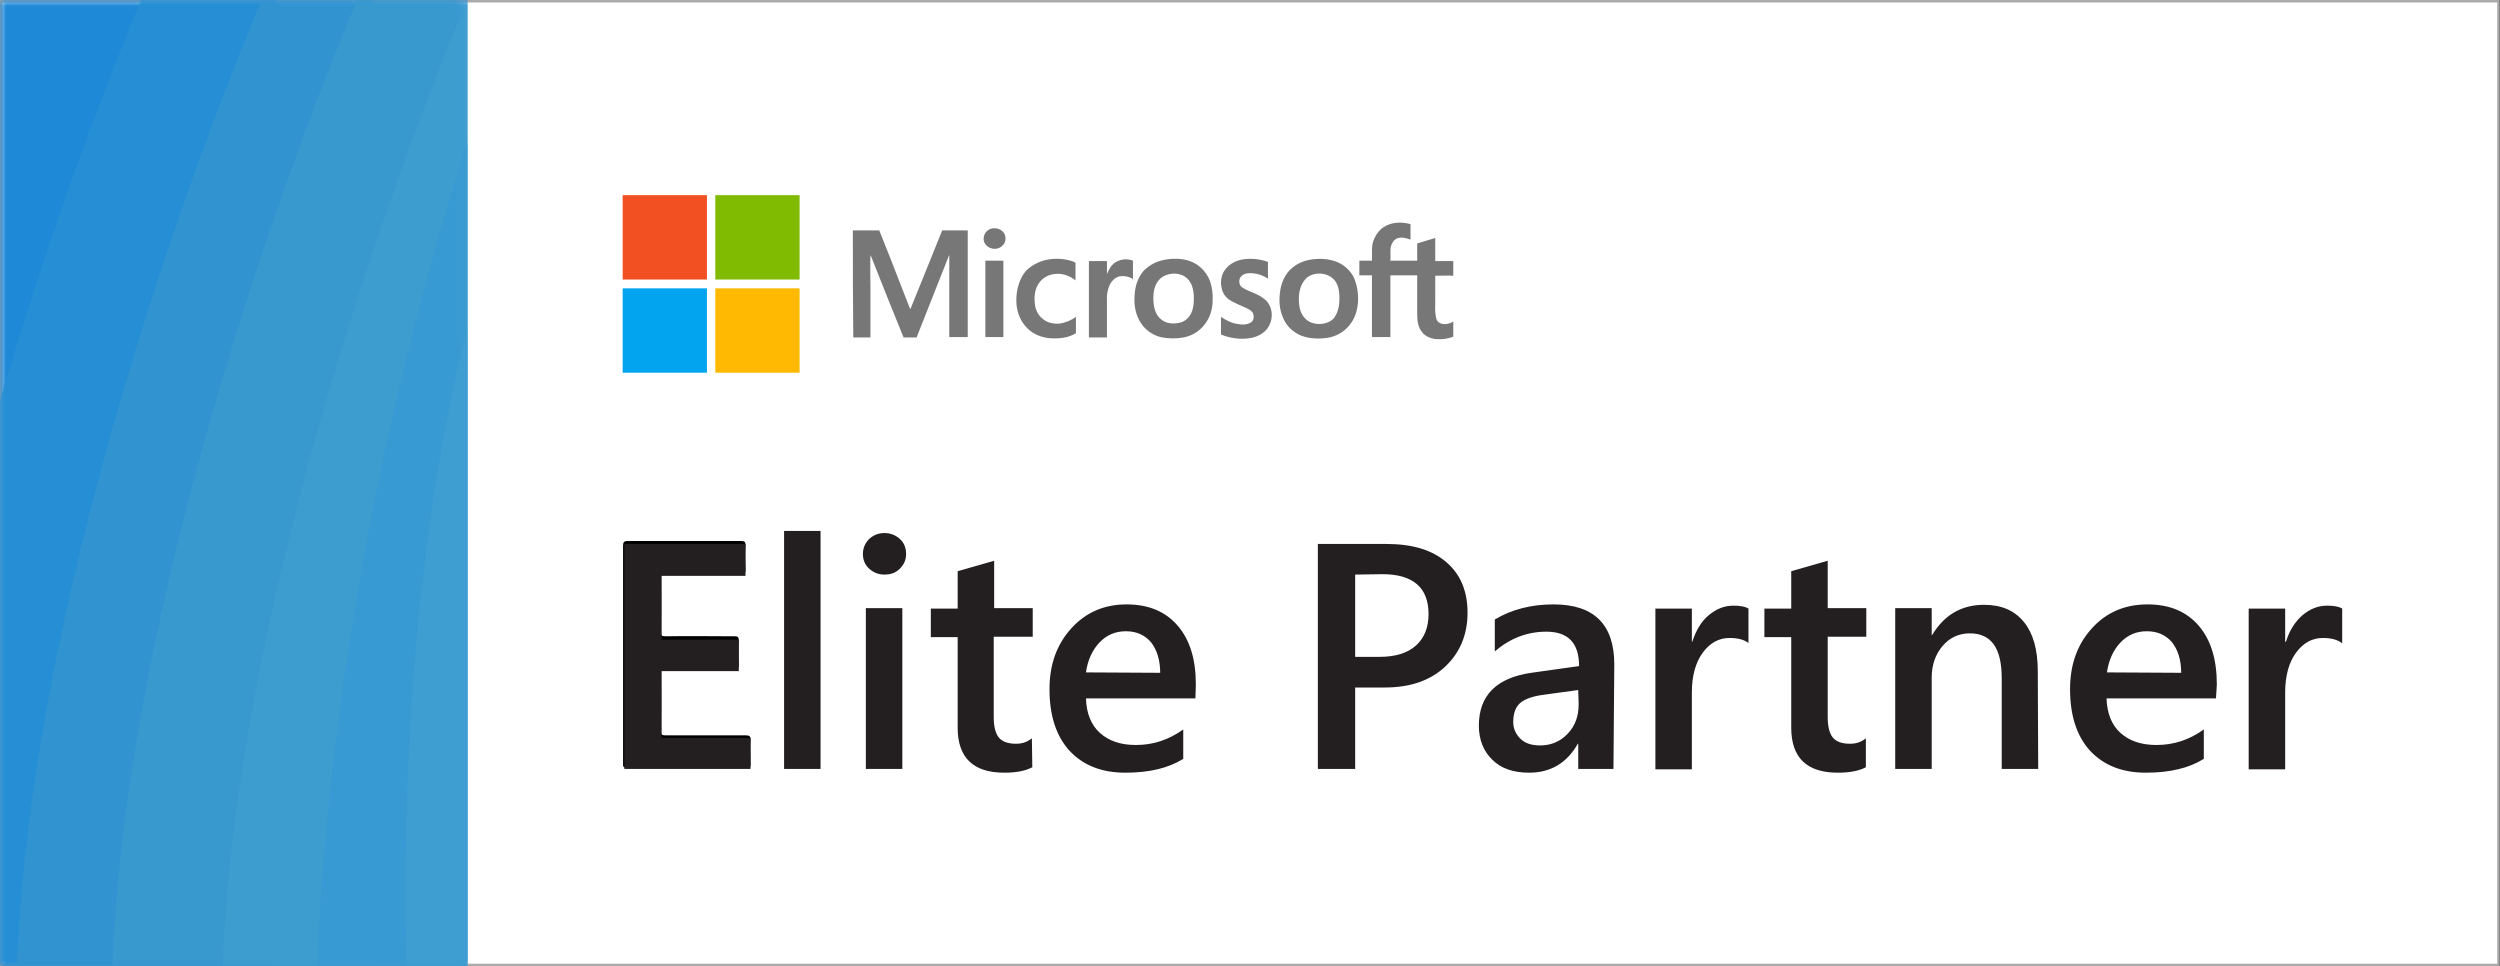 <svg xmlns="http://www.w3.org/2000/svg" width="207" height="80" viewBox="0 0 207 80" fill="none"><rect x="0" y="0" width="207" height="80" fill="#333333" stroke="none"/><path d="M0.103 0.103H206.872V79.897H0.103V0.103Z" fill="white" stroke="#AAAAAA" stroke-width="0.205"></path><path d="M51.556 16.16H58.535V23.145H51.556V16.16Z" fill="#F25022"></path><path d="M59.228 16.16H66.206V23.145H59.228V16.16Z" fill="#80BA01"></path><path d="M114.569 18.801C115.228 18.384 116.027 18.35 116.791 18.558V19.844C116.443 19.705 116.027 19.601 115.68 19.74C115.402 19.844 115.228 20.157 115.159 20.435C115.089 20.817 115.159 21.199 115.124 21.581H117.346V20.157C117.832 20.018 118.353 19.844 118.839 19.705V21.616H120.332V22.833C119.846 22.798 119.325 22.833 118.839 22.833V24.953C118.839 25.334 118.804 25.752 118.874 26.134C118.908 26.377 118.978 26.621 119.186 26.725C119.533 26.933 120.019 26.829 120.332 26.621V27.872C119.915 28.045 119.429 28.115 118.943 28.08C118.492 28.045 118.04 27.872 117.763 27.524C117.416 27.107 117.346 26.586 117.346 26.065V22.798H115.124V27.907H113.597V22.798H112.555V21.581H113.597C113.631 21.06 113.527 20.504 113.701 19.983C113.874 19.496 114.152 19.08 114.569 18.801ZM82.212 18.906C82.524 18.871 82.837 18.975 83.045 19.184C83.288 19.462 83.323 19.879 83.149 20.157C82.941 20.504 82.524 20.678 82.142 20.574C81.76 20.504 81.413 20.157 81.448 19.74C81.448 19.323 81.795 18.94 82.212 18.906ZM70.616 19.079H72.803C73.498 20.817 74.192 22.555 74.852 24.292C75.031 24.73 75.205 25.17 75.372 25.613C76.24 23.458 77.143 21.269 78.011 19.079H80.129V27.907H78.601V21.13C78.567 21.164 78.532 21.234 78.532 21.269C77.664 23.493 76.761 25.717 75.893 27.941H74.817C73.914 25.717 73.012 23.493 72.144 21.269C72.109 21.234 72.109 21.164 72.074 21.13C72.04 22.068 72.074 23.041 72.074 23.979V27.941H70.651C70.616 24.987 70.616 22.033 70.616 19.079ZM86.378 21.582C87.116 21.373 87.897 21.373 88.635 21.582C88.773 21.616 88.947 21.686 89.051 21.755V23.215C88.565 22.833 87.94 22.589 87.315 22.694C86.829 22.728 86.343 23.006 86.065 23.389C85.684 23.875 85.614 24.536 85.684 25.127C85.718 25.613 85.927 26.065 86.308 26.377C86.69 26.725 87.211 26.829 87.732 26.794C88.218 26.725 88.704 26.516 89.086 26.238V27.594C88.461 27.976 87.732 28.045 87.037 28.011C86.308 27.976 85.579 27.698 85.058 27.177C84.503 26.621 84.191 25.856 84.156 25.057C84.121 24.257 84.295 23.389 84.746 22.694C85.093 22.172 85.718 21.79 86.378 21.582ZM102.904 21.477C103.604 21.372 104.32 21.444 104.987 21.686V23.076C104.535 22.763 103.945 22.589 103.389 22.624C103.112 22.624 102.799 22.763 102.66 23.041C102.556 23.319 102.626 23.666 102.869 23.806C103.285 24.084 103.806 24.223 104.257 24.466C104.605 24.674 104.952 24.918 105.125 25.3C105.473 25.995 105.299 26.898 104.744 27.42C104.188 27.941 103.389 28.08 102.626 28.045C102.105 28.011 101.584 27.907 101.098 27.698V26.238C101.515 26.516 101.966 26.76 102.487 26.829C102.834 26.898 103.216 26.898 103.528 26.725C103.841 26.586 103.876 26.134 103.702 25.856C103.528 25.648 103.285 25.543 103.043 25.439C102.591 25.23 102.14 25.057 101.723 24.779C101.445 24.57 101.237 24.257 101.168 23.91C101.029 23.423 101.098 22.833 101.376 22.416C101.723 21.894 102.279 21.581 102.904 21.477ZM92.419 21.686C92.835 21.442 93.356 21.408 93.808 21.582V23.111C93.495 22.902 93.148 22.833 92.801 22.867C92.384 22.902 92.037 23.25 91.863 23.632C91.693 24.038 91.622 24.479 91.655 24.918V27.941H90.162V21.616H91.655V22.694C91.829 22.277 92.037 21.895 92.419 21.686ZM81.587 21.582H83.08V27.907H81.587V21.582ZM100.092 23.041C99.814 22.485 99.362 21.998 98.772 21.721C98.113 21.408 97.349 21.373 96.62 21.477C95.856 21.582 95.127 21.929 94.641 22.485C94.189 23.041 93.981 23.736 93.947 24.431C93.877 25.265 94.016 26.099 94.502 26.794C94.884 27.385 95.544 27.802 96.238 27.941C96.823 28.046 97.423 28.046 98.008 27.941C98.703 27.802 99.328 27.42 99.744 26.864C100.161 26.343 100.369 25.682 100.404 25.022C100.439 24.362 100.369 23.667 100.092 23.041ZM98.633 25.926C98.485 26.248 98.227 26.507 97.904 26.656C97.522 26.794 97.071 26.829 96.689 26.725C96.272 26.621 95.925 26.308 95.752 25.96C95.509 25.474 95.474 24.918 95.509 24.362C95.544 23.875 95.717 23.389 96.099 23.041C96.342 22.833 96.689 22.694 97.071 22.659C97.522 22.624 98.008 22.763 98.321 23.076C98.668 23.424 98.807 23.91 98.842 24.397C98.876 24.918 98.842 25.474 98.633 25.926ZM112.208 23.25C112 22.624 111.513 22.103 110.923 21.79C110.229 21.442 109.431 21.373 108.667 21.477C108.042 21.547 107.452 21.79 107 22.172C106.41 22.659 106.098 23.389 105.993 24.119C105.889 24.848 105.924 25.613 106.236 26.308C106.514 27.003 107.07 27.524 107.764 27.802C108.424 28.046 109.188 28.08 109.882 27.976C110.611 27.872 111.305 27.489 111.757 26.898C112.243 26.308 112.451 25.509 112.451 24.744C112.451 24.257 112.381 23.737 112.208 23.25ZM110.854 25.37C110.784 25.717 110.68 26.03 110.472 26.308C110.264 26.586 109.917 26.725 109.604 26.794C109.243 26.864 108.869 26.828 108.528 26.69C108.181 26.551 107.868 26.204 107.729 25.856C107.556 25.439 107.521 24.953 107.556 24.466C107.591 24.014 107.729 23.562 108.007 23.215C108.25 22.867 108.667 22.694 109.083 22.659C109.5 22.624 109.951 22.728 110.299 23.006C110.611 23.25 110.784 23.632 110.854 24.014C110.923 24.463 110.923 24.921 110.854 25.37Z" fill="#777777"></path><path d="M51.556 23.875H58.535V30.86H51.556V23.875Z" fill="#02A4EF"></path><path d="M59.228 23.875H66.206V30.86H59.228V23.875Z" fill="#FFB902"></path><path d="M51.59 54.179V45.213C51.59 44.9 51.66 44.796 51.972 44.796H61.346C61.624 44.796 61.728 44.831 61.728 45.144C61.693 45.792 61.693 46.442 61.728 47.09C61.763 47.438 61.624 47.472 61.346 47.472C59.298 47.472 57.249 47.472 55.166 47.438C54.784 47.438 54.715 47.541 54.715 47.889C54.75 49.349 54.75 50.843 54.715 52.303C54.715 52.616 54.784 52.685 55.097 52.685C57.007 52.65 58.881 52.685 60.791 52.685C61.068 52.685 61.172 52.72 61.172 53.032C61.138 53.681 61.138 54.33 61.172 54.979C61.207 55.326 61.034 55.361 60.756 55.361H55.097C54.784 55.361 54.715 55.396 54.715 55.743C54.75 57.342 54.75 58.906 54.715 60.504C54.715 60.817 54.784 60.887 55.097 60.887H61.763C62.04 60.887 62.145 60.956 62.145 61.234C62.11 61.894 62.145 62.59 62.145 63.284C62.145 63.493 62.11 63.563 61.867 63.563H51.868C51.556 63.563 51.59 63.389 51.59 63.215V54.179Z" fill="black"></path><path d="M62.145 63.667H51.695V45.039H61.728V47.681H54.785V52.963H61.173V55.569H54.785V61.095H62.145V63.667ZM67.977 63.667H64.922V43.962H67.943V63.667H67.977ZM73.22 47.576C72.734 47.576 72.317 47.403 71.97 47.09C71.623 46.777 71.449 46.36 71.449 45.874C71.449 45.387 71.623 44.97 71.97 44.622C72.317 44.31 72.734 44.136 73.22 44.136C73.741 44.136 74.157 44.31 74.505 44.622C74.852 44.935 75.025 45.352 75.025 45.874C75.025 46.36 74.852 46.742 74.505 47.09C74.157 47.437 73.741 47.576 73.22 47.576ZM74.713 63.667H71.692V50.356H74.713V63.667ZM85.475 63.528C84.885 63.84 84.121 63.979 83.149 63.979C80.58 63.979 79.295 62.728 79.295 60.261V52.754H77.073V50.391H79.295V47.298L82.316 46.43V50.356H85.51V52.72H82.281V59.357C82.281 60.157 82.42 60.713 82.698 61.06C82.976 61.408 83.461 61.582 84.121 61.582C84.642 61.582 85.058 61.442 85.44 61.13L85.475 63.528ZM98.98 57.828H89.919C89.954 59.044 90.336 60.017 91.065 60.678C91.794 61.338 92.766 61.685 94.05 61.685C95.474 61.685 96.758 61.269 97.973 60.4V62.833C96.758 63.597 95.161 63.979 93.183 63.979C91.238 63.979 89.711 63.389 88.565 62.172C87.454 60.956 86.898 59.253 86.898 57.064C86.898 54.978 87.524 53.31 88.739 51.99C89.954 50.669 91.481 50.044 93.287 50.044C95.092 50.044 96.515 50.634 97.522 51.816C98.529 52.998 99.015 54.596 99.015 56.681L98.98 57.828ZM96.064 55.708C96.064 54.631 95.786 53.797 95.3 53.171C94.78 52.581 94.12 52.268 93.217 52.268C92.349 52.268 91.62 52.581 91.03 53.206C90.44 53.832 90.058 54.666 89.919 55.674L96.064 55.708ZM112.208 56.925V63.667H109.118V45.039H114.777C116.929 45.039 118.561 45.526 119.742 46.534C120.922 47.542 121.512 48.932 121.512 50.739C121.512 52.546 120.887 54.04 119.672 55.187C118.457 56.334 116.79 56.925 114.673 56.925H112.208ZM112.208 47.576V54.388H114.221C115.541 54.388 116.548 54.075 117.242 53.45C117.936 52.824 118.284 51.955 118.284 50.843C118.284 48.654 116.999 47.542 114.465 47.542L112.208 47.576ZM133.594 63.667H130.678V61.582H130.643C129.74 63.18 128.386 63.979 126.616 63.979C125.296 63.979 124.289 63.632 123.56 62.902C122.832 62.207 122.449 61.234 122.449 60.087C122.449 57.585 123.908 56.125 126.789 55.708L130.747 55.152C130.747 53.241 129.844 52.303 128.039 52.303C126.442 52.303 125.018 52.859 123.769 53.936V51.295C125.157 50.461 126.789 50.044 128.629 50.044C131.997 50.044 133.663 51.712 133.663 55.013L133.594 63.667ZM130.678 57.133L127.9 57.515C127.032 57.62 126.373 57.828 125.956 58.141C125.539 58.453 125.296 58.975 125.296 59.774C125.296 60.33 125.505 60.782 125.886 61.164C126.268 61.547 126.824 61.721 127.518 61.721C128.421 61.721 129.185 61.408 129.81 60.747C130.434 60.087 130.712 59.288 130.712 58.315L130.678 57.133ZM144.773 53.241C144.426 52.963 143.87 52.824 143.211 52.824C142.308 52.824 141.579 53.241 140.989 54.04C140.398 54.839 140.086 55.951 140.086 57.342V63.701H137.066V50.391H140.086V53.136H140.121C140.433 52.198 140.85 51.468 141.475 50.947C142.1 50.426 142.759 50.148 143.523 50.148C144.078 50.148 144.495 50.217 144.773 50.391V53.241ZM154.494 63.528C153.904 63.84 153.14 63.979 152.168 63.979C149.599 63.979 148.314 62.728 148.314 60.261V52.754H146.092V50.391H148.314V47.298L151.334 46.43V50.356H154.529V52.72H151.334V59.357C151.334 60.157 151.473 60.713 151.751 61.06C152.029 61.408 152.515 61.582 153.175 61.582C153.696 61.582 154.112 61.442 154.494 61.13V63.528ZM168.763 63.667H165.742V56.16C165.742 53.658 164.874 52.442 163.104 52.442C162.201 52.442 161.437 52.789 160.847 53.484C160.257 54.179 159.945 55.048 159.945 56.091V63.667H156.924V50.356H159.945V52.581H159.979C160.986 50.913 162.409 50.078 164.284 50.078C165.742 50.078 166.819 50.565 167.582 51.503C168.346 52.442 168.728 53.797 168.728 55.569L168.763 63.667ZM183.483 57.828H174.422C174.457 59.044 174.838 60.017 175.568 60.678C176.297 61.338 177.269 61.685 178.553 61.685C179.977 61.685 181.261 61.269 182.476 60.4V62.833C181.261 63.597 179.664 63.979 177.685 63.979C175.741 63.979 174.213 63.389 173.068 62.172C171.957 60.956 171.401 59.253 171.401 57.064C171.401 54.978 172.026 53.31 173.241 51.99C174.457 50.669 175.984 50.044 177.824 50.044C179.629 50.044 181.053 50.634 182.06 51.816C183.066 52.998 183.553 54.596 183.553 56.681L183.483 57.828ZM180.602 55.708C180.602 54.631 180.324 53.797 179.838 53.171C179.317 52.581 178.657 52.268 177.755 52.268C176.887 52.268 176.158 52.581 175.568 53.206C174.977 53.832 174.596 54.666 174.457 55.674L180.602 55.708ZM193.898 53.241C193.551 52.963 192.996 52.824 192.336 52.824C191.433 52.824 190.704 53.241 190.114 54.04C189.524 54.839 189.212 55.951 189.212 57.342V63.701H186.191V50.391H189.212V53.136H189.281C189.559 52.198 190.045 51.468 190.635 50.947C191.26 50.426 191.92 50.148 192.683 50.148C193.239 50.148 193.656 50.217 193.933 50.391V53.241H193.898Z" fill="#231F20"></path><mask id="mask0_2203_513" style="mask-type:luminance" maskUnits="userSpaceOnUse" x="0" y="0" width="39" height="80"><path d="M38.71 0H0V80H38.71V0Z" fill="white"></path></mask><g mask="url(#mask0_2203_513)"><path d="M38.71 0H0V80H38.71V0Z" fill="#1E89D7"></path></g><mask id="mask1_2203_513" style="mask-type:luminance" maskUnits="userSpaceOnUse" x="0" y="0" width="39" height="80"><path d="M38.71 0H0V80H38.71V0Z" fill="white"></path></mask><g mask="url(#mask1_2203_513)"><path d="M11.7 0C11.7 0 -7.117 43.337 -8.575 80H22.844V0H11.7Z" fill="#258ED4"></path></g><mask id="mask2_2203_513" style="mask-type:luminance" maskUnits="userSpaceOnUse" x="0" y="0" width="39" height="80"><path d="M38.71 0H0V80H38.71V0Z" fill="white"></path></mask><g mask="url(#mask2_2203_513)"><path d="M21.663 0C21.663 0 2.847 43.337 1.389 80H30.795V0H21.663Z" fill="#3194D0"></path></g><mask id="mask3_2203_513" style="mask-type:luminance" maskUnits="userSpaceOnUse" x="0" y="0" width="39" height="80"><path d="M38.71 0H0V80H38.71V0Z" fill="white"></path></mask><g mask="url(#mask3_2203_513)"><path d="M29.579 0C29.579 0 10.762 43.337 9.304 80H38.71V0H29.579Z" fill="#3899CF"></path></g><mask id="mask4_2203_513" style="mask-type:luminance" maskUnits="userSpaceOnUse" x="0" y="0" width="39" height="80"><path d="M38.71 0H0V80H38.71V0Z" fill="white"></path></mask><g mask="url(#mask4_2203_513)"><path d="M38.71 0C38.71 0 19.893 43.337 18.435 80H38.71V0Z" fill="#3E9DCF"></path></g><mask id="mask5_2203_513" style="mask-type:luminance" maskUnits="userSpaceOnUse" x="0" y="0" width="39" height="80"><path d="M38.71 0H0V80H38.71V0Z" fill="white"></path></mask><g mask="url(#mask5_2203_513)"><path d="M38.71 11.816C38.71 11.816 27.705 43.337 26.247 80.001H38.71V11.816Z" fill="#389AD2"></path></g><mask id="mask6_2203_513" style="mask-type:luminance" maskUnits="userSpaceOnUse" x="0" y="0" width="39" height="80"><path d="M38.71 0H0V80H38.71V0Z" fill="white"></path></mask><g mask="url(#mask6_2203_513)"><path d="M38.71 27.246C38.71 27.246 32.843 47.368 33.676 79.966H38.71V27.246Z" fill="#3F9ED1"></path></g></svg>